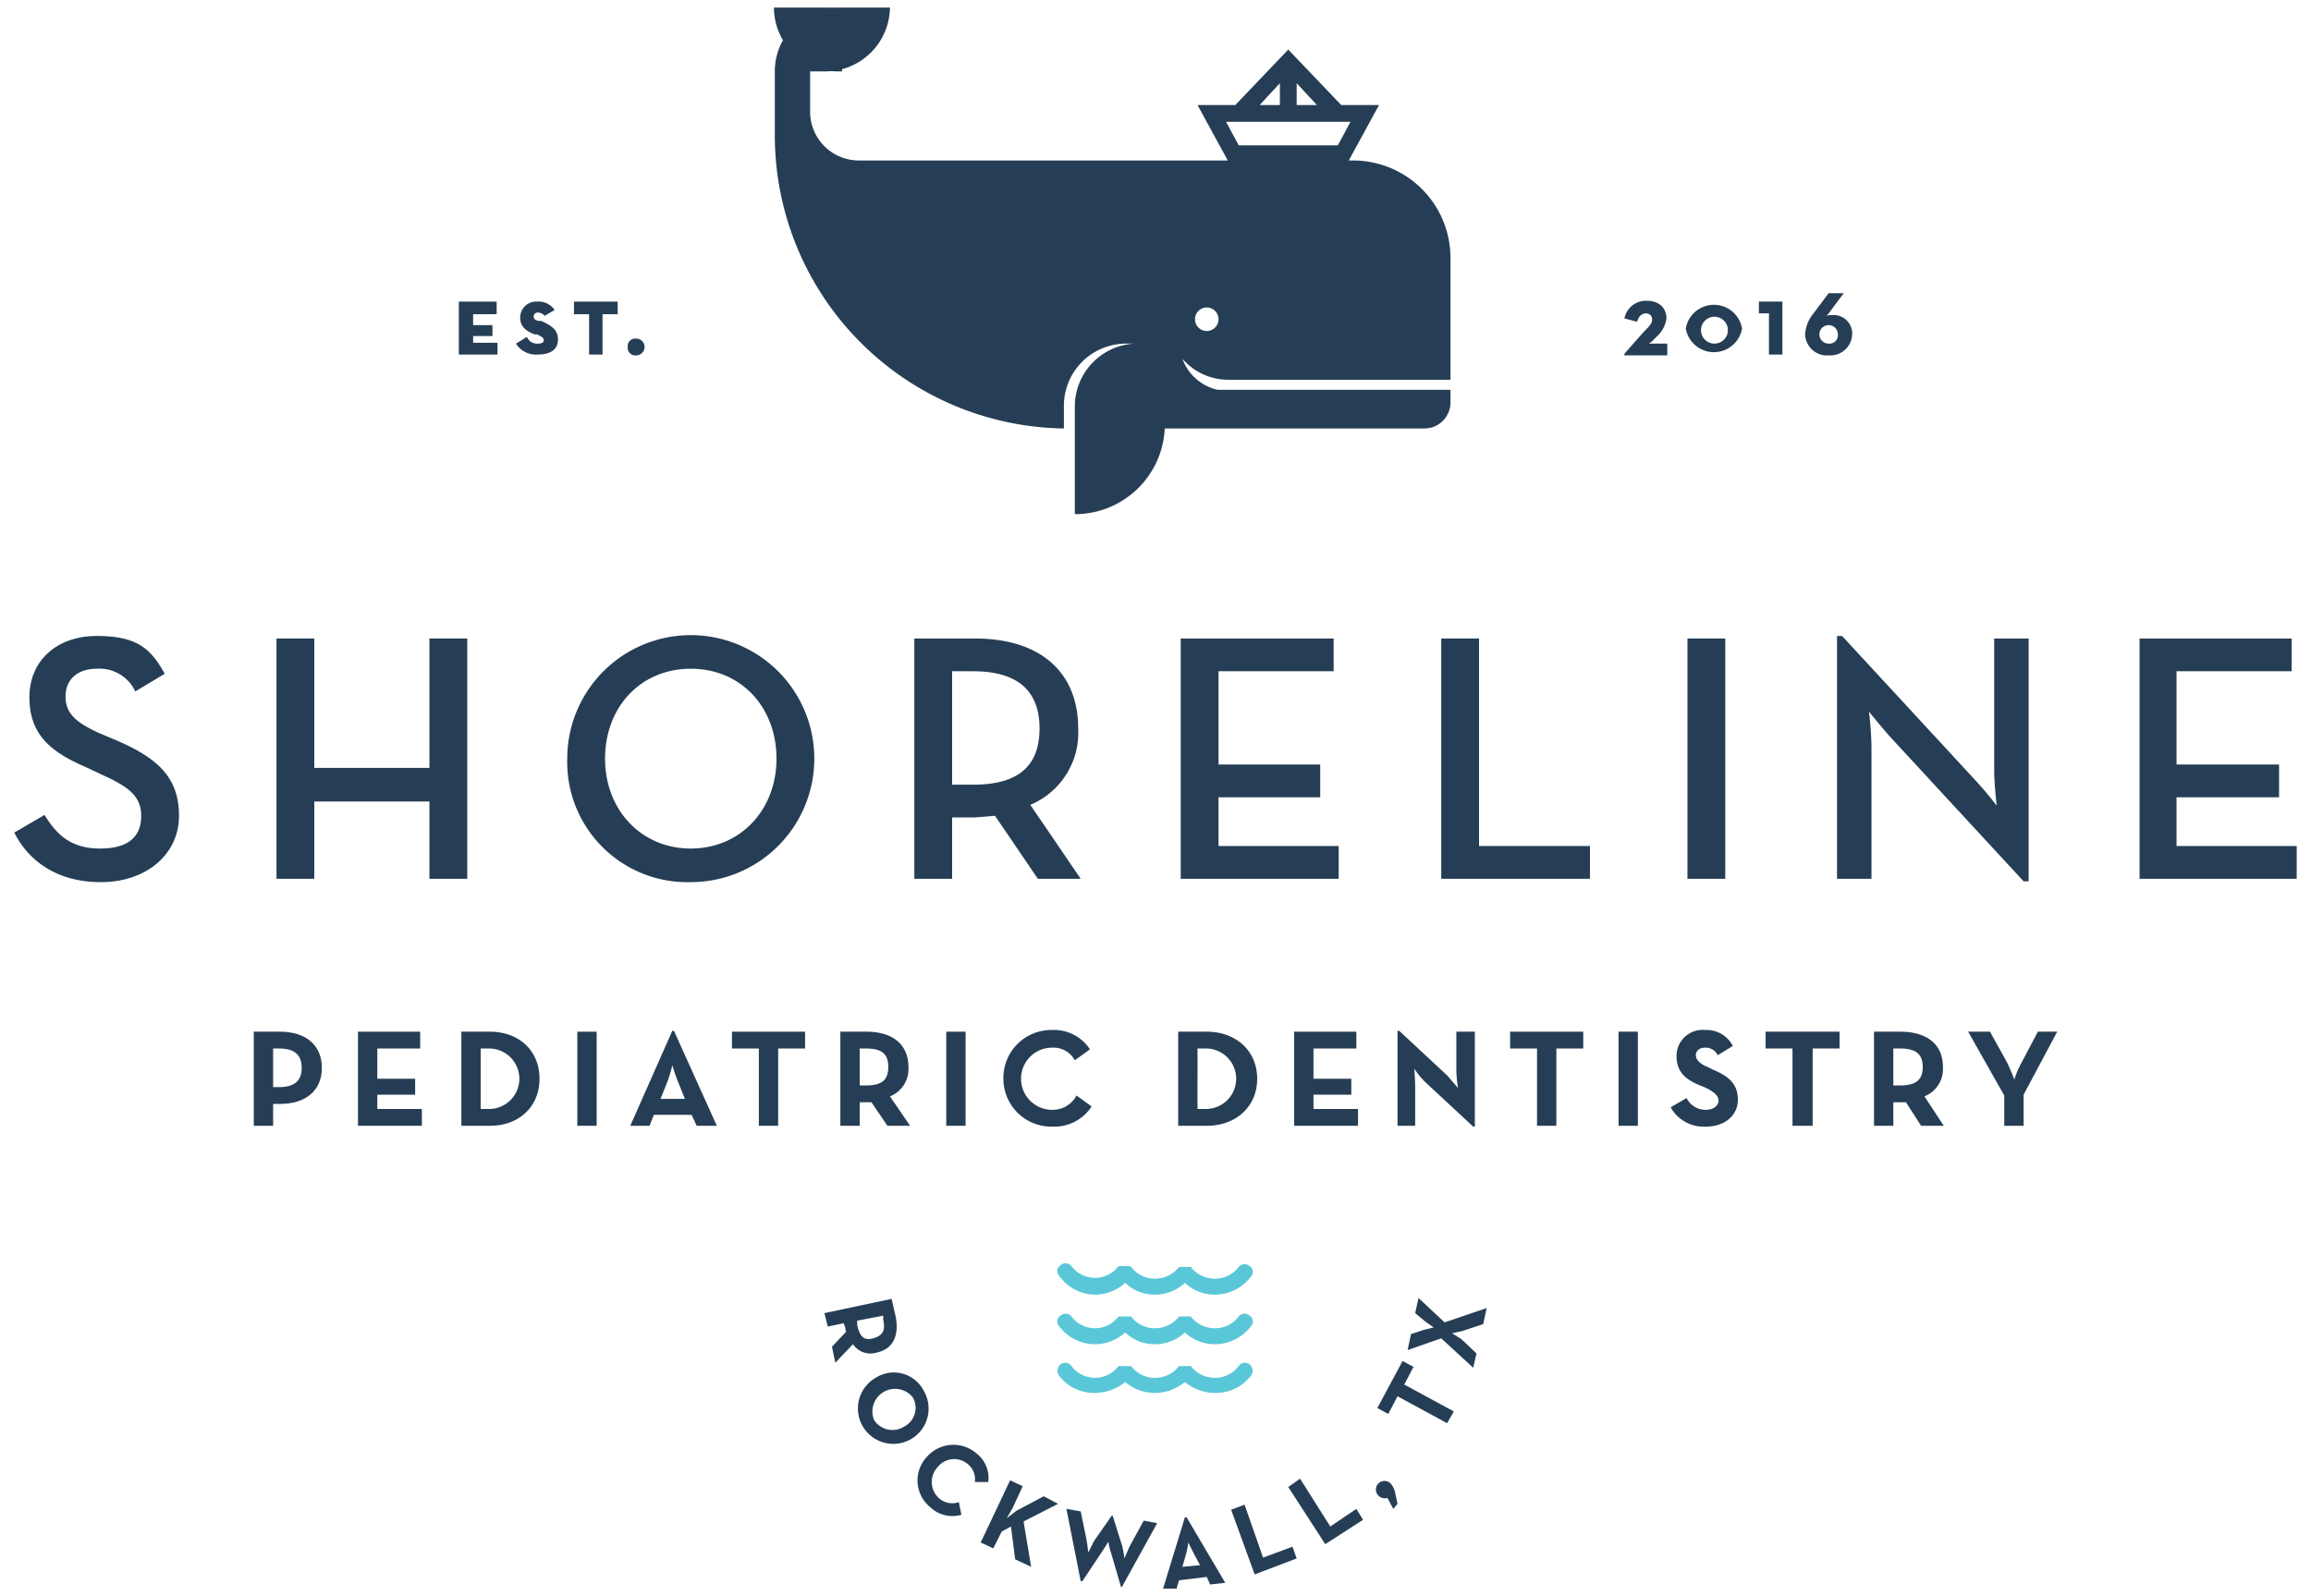 <svg xmlns="http://www.w3.org/2000/svg" viewBox="0 0 275 190" width="275px" height="190px">
  <g>
    <path d="M30.2,122.8h3.1c3.1,0,5,1.6,5,4.3s-1.9,4.3-5,4.3h-.8V134H30.2Zm3,6.6c1.9,0,2.7-.8,2.7-2.3s-.8-2.3-2.7-2.3h-.7v4.6Z" fill="#263e55"/>
    <path d="M42.6,122.8H50v2H44.9v3.6h4.5v1.9H44.9V132h5.3v2H42.6Z" fill="#263e55"/>
    <path d="M54.9,122.8h3.4c3.5,0,5.9,2.3,5.9,5.6s-2.4,5.6-5.9,5.6H54.9Zm3.3,9.2a3.6,3.6,0,0,0,0-7.2h-1V132Z" fill="#263e55"/>
    <path d="M68.7,122.8H71V134H68.7Z" fill="#263e55"/>
    <path d="M80,122.7h.2L85.3,134H82.9l-.6-1.3H77.8l-.5,1.3H75Zm1.5,8.1-.8-2c-.3-.7-.7-2-.7-2a15.6,15.6,0,0,1-.6,2l-.8,2Z" fill="#263e55"/>
    <path d="M90.3,124.8H87.1v-2h8.7v2H92.6V134H90.3Z" fill="#263e55"/>
    <path d="M108.3,134h-2.7l-1.9-2.8h-1.4V134H100V122.8h3.1c3.1,0,5,1.5,5,4.2a3.5,3.5,0,0,1-2.2,3.5Zm-5.3-4.8c1.9,0,2.7-.6,2.7-2.2s-.8-2.2-2.7-2.2h-.7v4.4Z" fill="#263e55"/>
    <path d="M112.6,122.8h2.3V134h-2.3Z" fill="#263e55"/>
    <path d="M119.4,128.4a5.7,5.7,0,0,1,5.8-5.8,5.1,5.1,0,0,1,4.5,2.3l-1.8,1.3a2.9,2.9,0,0,0-2.7-1.5,3.7,3.7,0,0,0,0,7.4,3.2,3.2,0,0,0,2.9-1.7l1.8,1.3a5.3,5.3,0,0,1-4.7,2.4A5.7,5.7,0,0,1,119.4,128.4Z" fill="#263e55"/>
    <path d="M140.2,122.8h3.4c3.5,0,6,2.3,6,5.6s-2.5,5.6-6,5.6h-3.4Zm3.3,9.2a3.6,3.6,0,1,0,0-7.2h-1V132Z" fill="#263e55"/>
    <path d="M154,122.8h7.4v2h-5.1v3.6h4.5v1.9h-4.5V132h5.3v2H154Z" fill="#263e55"/>
    <path d="M169.6,128.8a8.7,8.7,0,0,1-1.3-1.6s.1,1.3.1,2.1V134h-2.1V122.7h.2l5.7,5.3,1.3,1.5a15.4,15.4,0,0,1-.2-2v-4.7h2.2v11.3h-.2Z" fill="#263e55"/>
    <path d="M182.9,124.8h-3.2v-2h8.7v2h-3.2V134h-2.3Z" fill="#263e55"/>
    <path d="M192.6,122.8h2.3V134h-2.3Z" fill="#263e55"/>
    <path d="M198.8,131.8l1.9-1.1a2.5,2.5,0,0,0,2.3,1.4c.9,0,1.5-.5,1.5-1.1s-.6-1.1-1.7-1.6l-.5-.2c-1.7-.7-2.8-1.6-2.8-3.5a3.1,3.1,0,0,1,3.4-3.1,3.5,3.5,0,0,1,3.3,1.9l-1.8,1.1a1.6,1.6,0,0,0-1.5-.9c-.7,0-1.1.4-1.1.9s.4,1,1.4,1.4l.6.3c1.9.8,3,1.7,3,3.6s-1.6,3.2-3.8,3.2A4.5,4.5,0,0,1,198.8,131.8Z" fill="#263e55"/>
    <path d="M213.3,124.8h-3.2v-2h8.8v2h-3.2V134h-2.4Z" fill="#263e55"/>
    <path d="M231.3,134h-2.7l-1.8-2.8h-1.5V134H223V122.8h3.1c3.2,0,5.1,1.5,5.1,4.2a3.5,3.5,0,0,1-2.2,3.5Zm-5.2-4.8c1.8,0,2.7-.6,2.7-2.2s-.9-2.2-2.7-2.2h-.8v4.4Z" fill="#263e55"/>
    <path d="M238.5,130.4l-4.3-7.6h2.6l2,3.6c.4.8.9,2.1.9,2.1a11,11,0,0,1,.9-2.1l1.9-3.6h2.3l-4,7.5V134h-2.3Z" fill="#263e55"/>
  </g>
  <g>
    <path d="M1.7,99.1,5.3,97c1.4,2.3,3.1,4,6.6,4s4.9-1.5,4.9-3.9-1.6-3.5-4.7-4.9l-1.9-.9C6,89.5,3.5,87.4,3.5,83s3.3-7.3,8-7.3,6.4,1.4,8.1,4.5l-3.5,2.1a4.7,4.7,0,0,0-4.6-2.7c-2.3,0-3.7,1.3-3.7,3.3S9,86,11.9,87.3l1.9.8c4.9,2.1,7.5,4.4,7.5,9S17.4,105,12,105,3.3,102.3,1.7,99.1Z" fill="#263e55"/>
    <path d="M32.9,76h4.5V91.4H51.1V76h4.5v28.6H51.1V95.4H37.4v9.2H32.9Z" fill="#263e55"/>
    <path d="M67.5,90.3A14.7,14.7,0,1,1,82.2,105,14.3,14.3,0,0,1,67.5,90.3Zm24.9,0c0-6.1-4.2-10.7-10.2-10.7S72,84.2,72,90.3,76.3,101,82.2,101,92.4,96.4,92.4,90.3Z" fill="#263e55"/>
    <path d="M128.6,104.6h-5.1l-5.1-7.5-2.4.2h-2.7v7.3h-4.5V76H116c7.9,0,12.3,4.1,12.3,10.7a9.3,9.3,0,0,1-5.7,9.1ZM115.8,93.4c5.7,0,7.9-2.5,7.9-6.7s-2.3-6.8-7.9-6.8h-2.5V93.4Z" fill="#263e55"/>
    <path d="M140.5,76h18.2v3.9H145V91h12.1v3.9H145v5.8h14.3v3.9H140.5Z" fill="#263e55"/>
    <path d="M171.5,76H176v24.7h13.2v3.9H171.5Z" fill="#263e55"/>
    <path d="M200.8,76h4.5v28.6h-4.5Z" fill="#263e55"/>
    <path d="M225.1,87.9c-1.1-1.2-2.7-3.2-2.7-3.2a41.1,41.1,0,0,1,.3,4.1v15.8h-4.1V75.7h.6l15.7,17a41.1,41.1,0,0,1,2.7,3.2s-.3-2.6-.3-4.2V76h4.1v28.9h-.6Z" fill="#263e55"/>
    <path d="M254.6,76h18.1v3.9H259V91h12.2v3.9H259v5.8h14.3v3.9H254.6Z" fill="#263e55"/>
  </g>
  <path d="M102.7,2.3A7.7,7.7,0,0,0,98.2.9H92.1a7.6,7.6,0,0,0,7.6,7.6h.5A8.7,8.7,0,0,1,102.7,2.3Z" fill="#263e55"/>
  <g>
    <g>
      <path d="M99.4,162.2l-.4-1.9,1.7-1.8a.6.6,0,0,1-.1-.4l-.2-.6-1.9.4-.4-1.6,8-1.7.5,2.2c.4,2.3-.4,3.8-2.3,4.2a2.5,2.5,0,0,1-2.8-1Zm2.6-4.5c.3,1.4.8,1.9,1.9,1.6s1.5-.9,1.2-2.2v-.5l-3.1.6Z" fill="#263e55"/>
      <path d="M104.2,164a4,4,0,0,1,5.7,1.5,4.2,4.2,0,0,1-1.5,5.8,4.2,4.2,0,0,1-4.2-7.3Zm3.4,5.8a2.5,2.5,0,0,0,1-3.5A2.7,2.7,0,0,0,104,169,2.6,2.6,0,0,0,107.6,169.8Z" fill="#263e55"/>
      <path d="M110.3,173.4a4.2,4.2,0,0,1,5.9-.4,3.7,3.7,0,0,1,1.4,3.4H116a2.3,2.3,0,0,0-.8-2.1,2.5,2.5,0,0,0-3.6.3,2.6,2.6,0,0,0,.1,3.7,2.4,2.4,0,0,0,2.4.5l.3,1.5a3.8,3.8,0,0,1-3.7-.9A4.1,4.1,0,0,1,110.3,173.4Z" fill="#263e55"/>
      <path d="M121,179.8l3.2-1.7,1.7.9-4.1,2.1.9,5.4-1.9-.9-.5-3.9-1.1.6-1,2-1.5-.7,3.5-7.4,1.5.7-1.2,2.6-.7,1.2Z" fill="#263e55"/>
      <path d="M126.9,179.6l1.7.3.7,3.4c.1.6.2,1.5.2,1.5l.7-1.4,2.1-3h.1l1.1,3.5a9.4,9.4,0,0,1,.3,1.6l.6-1.4,1.7-3.1,1.6.3-4.2,7.6h-.1l-1.2-4.1a6.6,6.6,0,0,1-.3-1.3l-.7,1.1-2.4,3.6h-.2Z" fill="#263e55"/>
      <path d="M141,180.6h.2l4.6,7.8-1.8.2-.4-.9-3.3.4-.3,1h-1.6Zm1.8,5.7-.7-1.3-.7-1.4a9,9,0,0,1-.3,1.5l-.4,1.4Z" fill="#263e55"/>
      <path d="M146.5,179.7l1.6-.6,2.2,6.3,3.5-1.3.5,1.4-5,1.9Z" fill="#263e55"/>
      <path d="M153.3,177l1.4-1,3.6,5.7,3.1-2.1.8,1.3-4.5,2.9Z" fill="#263e55"/>
      <path d="M165.1,178.3a1.1,1.1,0,0,1-1.1-.3,1,1,0,0,1,1.5-1.4,2.4,2.4,0,0,1,.5,1l.3,1.4-.5.6Z" fill="#263e55"/>
      <path d="M166.3,166.2l-1.1,2.1-1.3-.7,3-5.6,1.3.7-1.1,2.1L173,168l-.8,1.4Z" fill="#263e55"/>
      <path d="M171.5,159.3l-4,1.4.4-1.9,1.5-.5,1.2-.3-1-.7-1.2-1,.4-1.8,3.1,2.9,5-1.7-.4,1.9-2.4.8-1.3.3,1.1.7,1.8,1.7-.4,1.7Z" fill="#263e55"/>
    </g>
    <g>
      <path d="M130.3,154.1a5.4,5.4,0,0,0,3.6-1.4,5,5,0,0,0,3.5,1.4,5.2,5.2,0,0,0,3.6-1.4,5.2,5.2,0,0,0,3.6,1.4,5.4,5.4,0,0,0,4.3-2.2.8.8,0,0,0-.2-1.2.9.9,0,0,0-1.3.1,3.5,3.5,0,0,1-2.8,1.4,3.6,3.6,0,0,1-2.9-1.4h-1.4a3.6,3.6,0,0,1-2.9,1.4,3.5,3.5,0,0,1-2.8-1.4h-.1c0-.1,0-.1-.1-.1h-1.3a3.5,3.5,0,0,1-5.6,0,.9.9,0,0,0-1.3-.1.8.8,0,0,0-.2,1.2A5.3,5.3,0,0,0,130.3,154.1Z" fill="#5ac7d8"/>
      <path d="M147.4,156.7a3.5,3.5,0,0,1-2.8,1.4,3.6,3.6,0,0,1-2.9-1.4h-1.4a3.6,3.6,0,0,1-2.9,1.4,3.5,3.5,0,0,1-2.8-1.4h-1.5a3.5,3.5,0,0,1-5.6,0,.9.9,0,0,0-1.3-.1.8.8,0,0,0-.2,1.2,5.3,5.3,0,0,0,4.3,2.2,5.4,5.4,0,0,0,3.6-1.4,5,5,0,0,0,3.5,1.4,5.2,5.2,0,0,0,3.6-1.4,5.2,5.2,0,0,0,3.6,1.4,5.4,5.4,0,0,0,4.3-2.2.8.8,0,0,0-.2-1.2A.9.9,0,0,0,147.4,156.7Z" fill="#5ac7d8"/>
      <path d="M147.4,162.6a3.5,3.5,0,0,1-2.8,1.4,3.6,3.6,0,0,1-2.9-1.4h-1.4a3.6,3.6,0,0,1-2.9,1.4,3.5,3.5,0,0,1-2.8-1.4h-1.5a3.5,3.5,0,0,1-5.6,0,.9.9,0,0,0-1.3-.2,1,1,0,0,0-.2,1.3,5.2,5.2,0,0,0,4.3,2.1,5.9,5.9,0,0,0,3.6-1.3,5.4,5.4,0,0,0,3.5,1.3,5.7,5.7,0,0,0,3.6-1.3,5.7,5.7,0,0,0,3.6,1.3,5.3,5.3,0,0,0,4.3-2.1,1,1,0,0,0-.2-1.3A.9.9,0,0,0,147.4,162.6Z" fill="#5ac7d8"/>
    </g>
  </g>
  <g>
    <path d="M146,45.2h26.6V30.6A11.6,11.6,0,0,0,161,19.1h-.5l3.6-6.6h-4.5l-6.3-6.6L147,12.5h-4.5l3.6,6.6H102.2a5.8,5.8,0,0,1-5.8-5.8V8.5h1.8A7.7,7.7,0,0,0,105.9.9H99.8a7.6,7.6,0,0,0-7.6,7.6v7.6A34.9,34.9,0,0,0,126.6,51V48.4a7.4,7.4,0,0,1,7.4-7.5h1a7.5,7.5,0,0,0-7.1,7.4V61.2A10.7,10.7,0,0,0,138.6,51h30.8a3.1,3.1,0,0,0,3.2-3.1V46.4H144.9a5.8,5.8,0,0,1-4.2-3.7A7.2,7.2,0,0,0,146,45.2Zm8.3-35.3,2.4,2.6h-2.4Zm-2,0v2.6h-2.4Zm8.4,4.6-1.5,2.8H147.4l-1.5-2.8ZM143.6,36.6A1.4,1.4,0,0,1,145,38a1.4,1.4,0,0,1-2.8,0A1.4,1.4,0,0,1,143.6,36.6Z" fill="#263e55"/>
    <g>
      <g>
        <path d="M54.6,35.9h4.5v1.5H56.3v1.3h2.3V40H56.3v.8h2.9v1.4H54.6Z" fill="#263e55"/>
        <path d="M61.4,40.9l1.3-.8a1.3,1.3,0,0,0,1.3.8c.4,0,.7-.1.7-.4s-.2-.4-.8-.7h-.3c-1-.4-1.7-.9-1.7-2a1.9,1.9,0,0,1,2-1.9A2.3,2.3,0,0,1,66,36.9l-1.2.7a1,1,0,0,0-.8-.4.5.5,0,0,0-.5.4c0,.4.2.5.6.6h.3c1.1.5,2,1,2,2.2s-.9,1.8-2.4,1.8A2.8,2.8,0,0,1,61.4,40.9Z" fill="#263e55"/>
        <path d="M70.1,37.4H68.3V35.9h5.2v1.5H71.7v4.8H70.1Z" fill="#263e55"/>
        <path d="M74.7,41.3a.9.9,0,0,1,1-1,1,1,0,0,1,0,2A.9.9,0,0,1,74.7,41.3Z" fill="#263e55"/>
      </g>
      <g>
        <path d="M193.3,42.1l2.3-2.6c.7-.7,1-1,1-1.5a.7.7,0,0,0-.7-.7c-.6,0-.9.4-1.1,1l-1.5-.4a2.6,2.6,0,0,1,2.6-2.1c1.7,0,2.4,1,2.4,2.1a3.5,3.5,0,0,1-1.2,2.2l-.2.2a2.7,2.7,0,0,1-.7.6h2.2v1.4h-5.1Z" fill="#263e55"/>
        <path d="M200.6,39.1a3.4,3.4,0,0,1,6.7,0,3.4,3.4,0,0,1-6.7,0Zm5,0a1.6,1.6,0,1,0-1.6,1.8A1.6,1.6,0,0,0,205.6,39.1Z" fill="#263e55"/>
        <path d="M210.5,37.3h-1.2V35.9h2.8v6.3h-1.6Z" fill="#263e55"/>
        <path d="M214.8,39.8a4.4,4.4,0,0,1,1-2.5l1.8-2.4h1.8l-1.5,2a3.1,3.1,0,0,1-.7.8c.2-.2.5-.2.9-.2a2.2,2.2,0,0,1,2.3,2.3,2.6,2.6,0,0,1-2.8,2.5A2.6,2.6,0,0,1,214.8,39.8Zm3.9,0a1.1,1.1,0,1,0-1.1,1.1A1,1,0,0,0,218.7,39.8Z" fill="#263e55"/>
      </g>
    </g>
  </g>
</svg>
